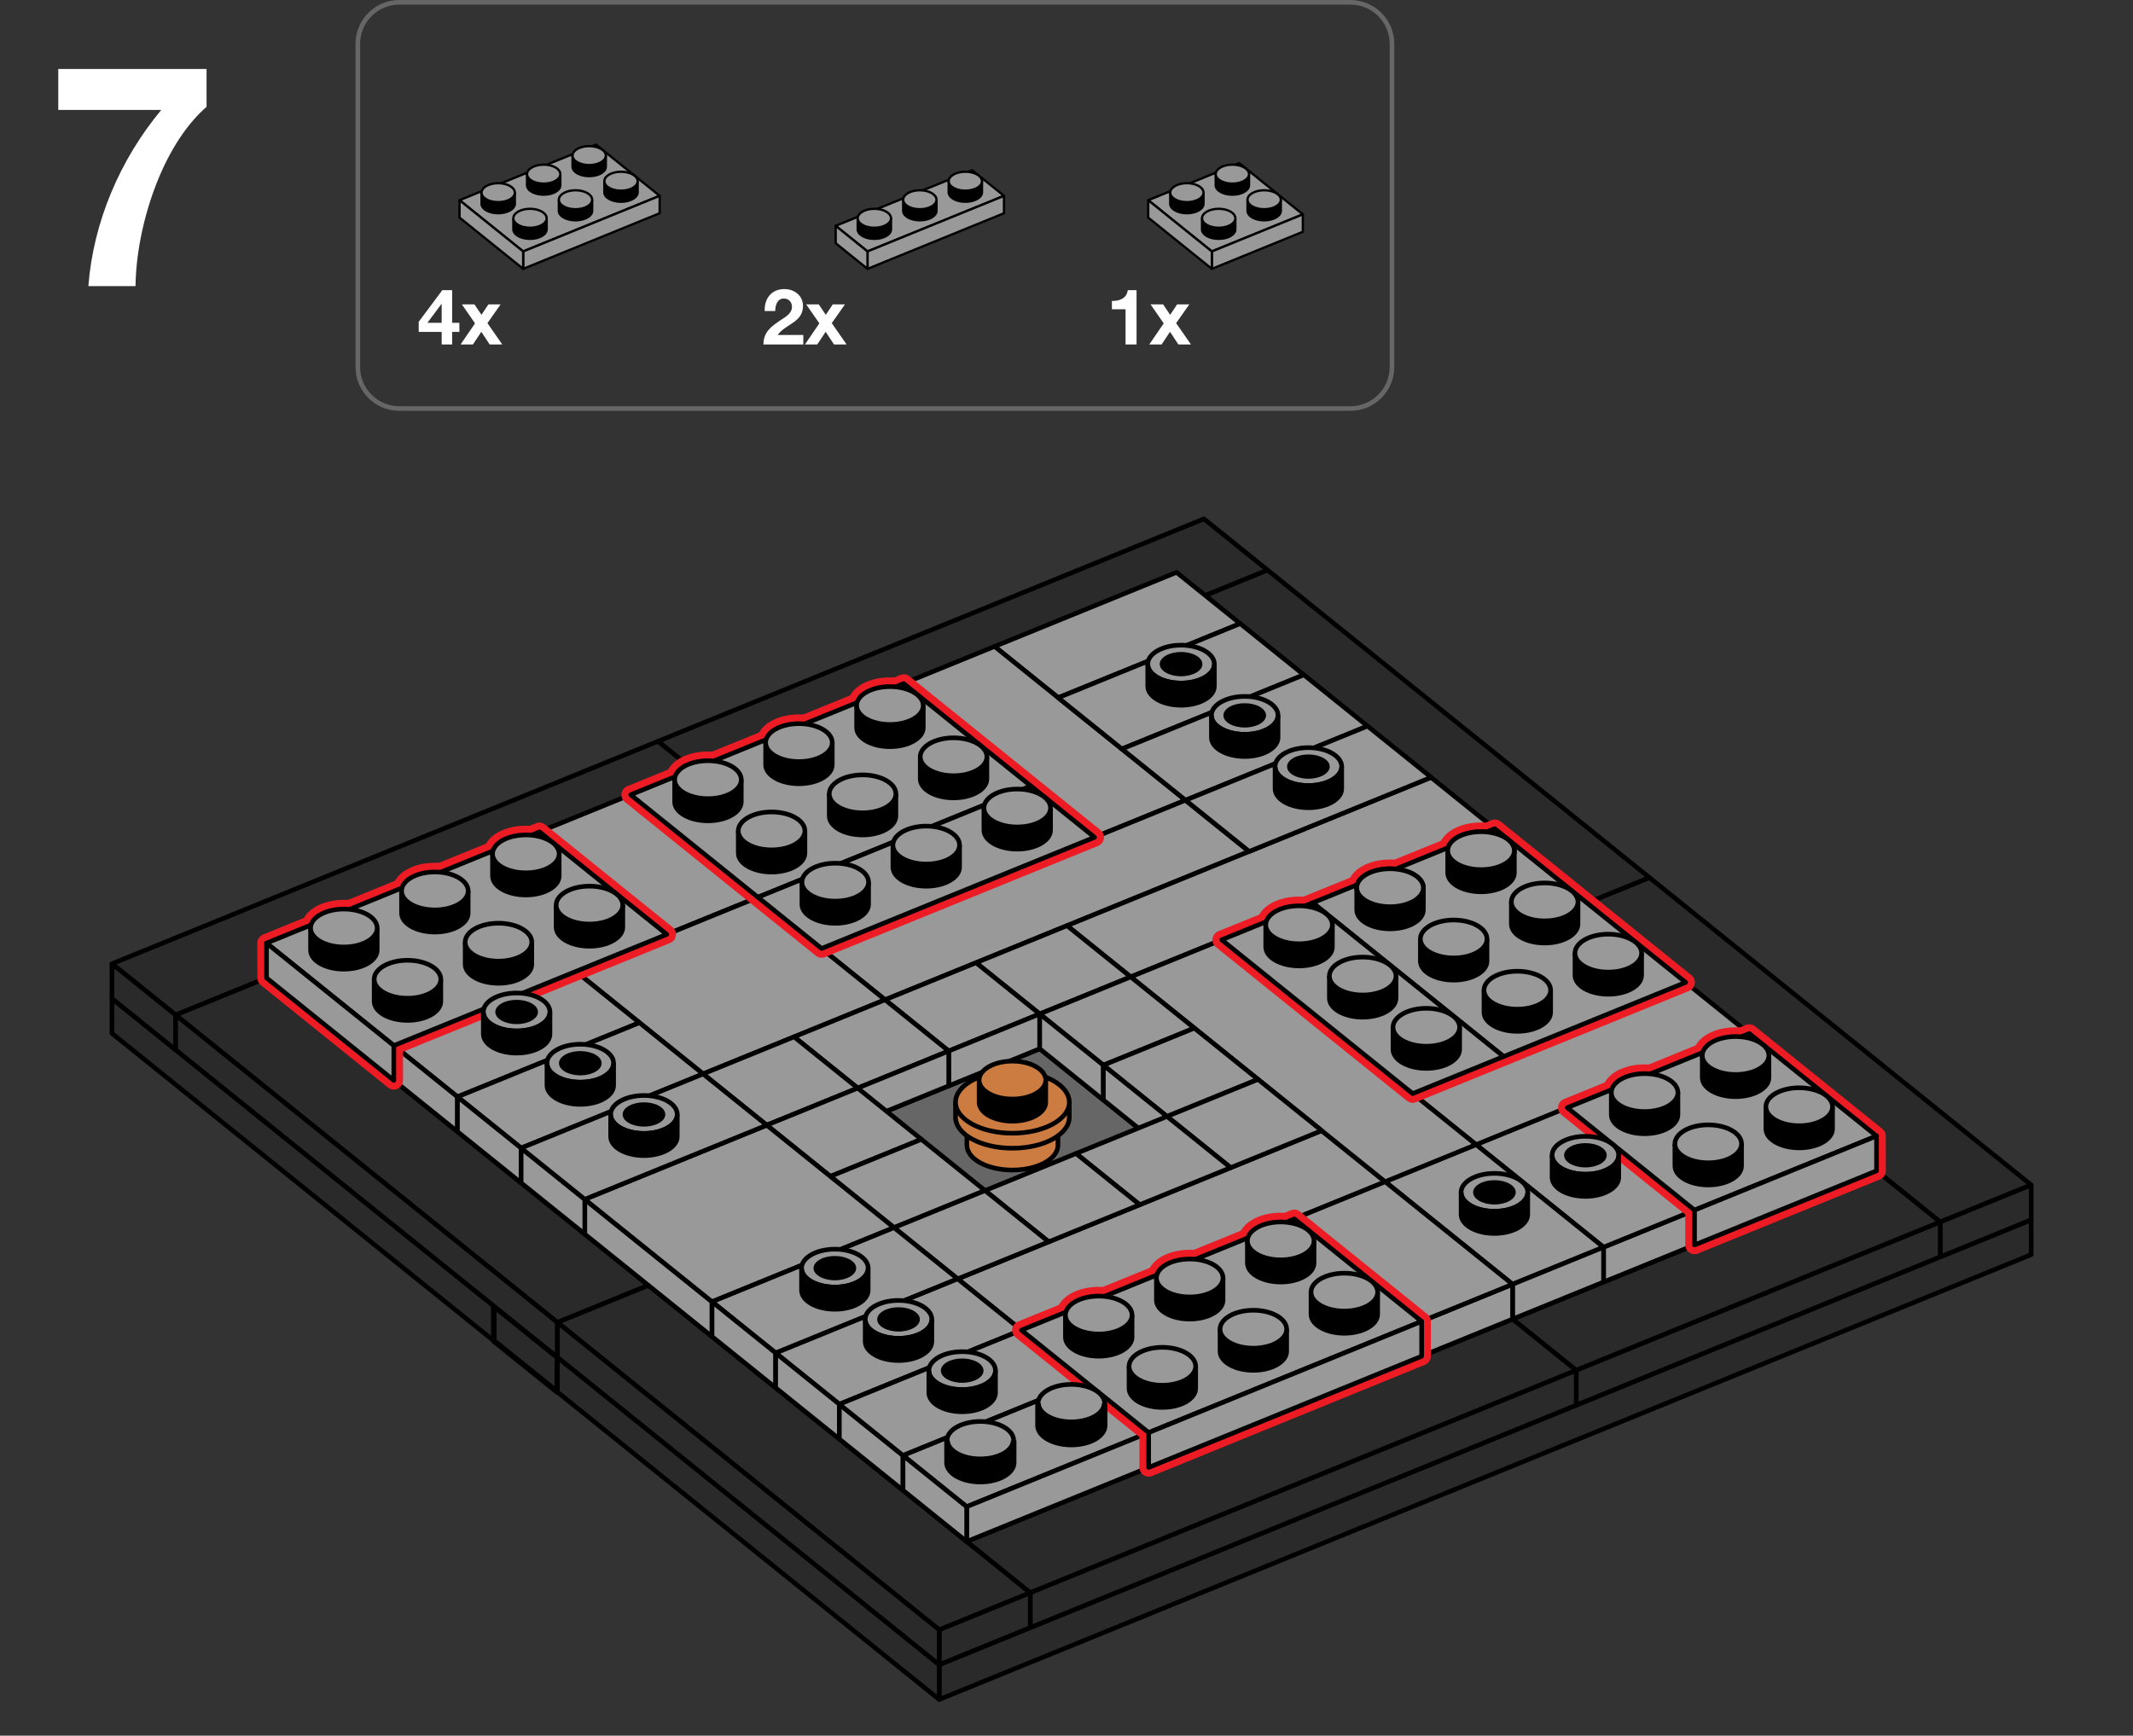 <?xml version="1.0" encoding="utf-8"?>
<!-- Generator: Adobe Illustrator 15.0.0, SVG Export Plug-In . SVG Version: 6.00 Build 0)  -->
<!DOCTYPE svg PUBLIC "-//W3C//DTD SVG 1.1//EN" "http://www.w3.org/Graphics/SVG/1.1/DTD/svg11.dtd">
<svg version="1.1" id="Layer_1" xmlns="http://www.w3.org/2000/svg" xmlns:xlink="http://www.w3.org/1999/xlink" x="0px" y="0px"
	 width="462px" height="376px" viewBox="0 0 462 376" enable-background="new 0 0 462 376" xml:space="preserve">
<rect x="0" y="0" width="462" height="376" fill="#333333" stroke="none"/>
<polygon fill="#999999" stroke="#000000" stroke-linejoin="round" stroke-miterlimit="10" points="300.053,256.016 221.215,288.141 
	207.431,277.039 286.264,244.914 "/>
<polygon fill="#2A2A2A" stroke="#000000" stroke-linejoin="round" stroke-miterlimit="10" points="203.432,368.162 439.943,271.793 
	439.943,264.248 203.432,360.619 "/>
<polygon fill="#2A2A2A" stroke="#000000" stroke-linejoin="round" stroke-miterlimit="10" points="439.949,256.699 420.238,264.729 
	337.542,198.129 357.253,190.1 "/>
<polygon fill="#2A2A2A" stroke="#000000" stroke-linejoin="round" stroke-miterlimit="10" points="420.232,272.279 439.943,264.248 
	439.943,256.705 420.232,264.734 "/>
<path fill="#666666" d="M292.5,0c5.247,0,9.5,4.253,9.5,9.5v70c0,5.246-4.253,9.5-9.5,9.5h-206c-5.246,0-9.5-4.254-9.5-9.5v-70
	C77,4.253,81.254,0,86.5,0H292.5z M78,79.5c0,4.694,3.806,8.5,8.5,8.5h206c4.693,0,8.5-3.806,8.5-8.5v-70c0-4.694-3.807-8.5-8.5-8.5
	h-206C81.806,1,78,4.806,78,9.5V79.5z"/>
<g>
	<path fill="#FFFFFF" d="M44.742,23.139C34.864,31.74,29.488,49.414,29.354,61.98H19.139c1.075-13.91,6.854-27.417,15.792-38.169
		h-22.31v-8.87h32.122L44.742,23.139L44.742,23.139z"/>
</g>
<g>
	<g>
		<polygon fill="#999999" stroke="#000000" stroke-width="0.5" stroke-linejoin="round" stroke-miterlimit="10" points="
			217.462,42.423 187.898,54.469 181.004,48.919 210.566,36.872 		"/>
		<polygon fill="#999999" stroke="#000000" stroke-width="0.5" stroke-linejoin="round" stroke-miterlimit="10" points="
			187.898,58.241 217.462,46.194 217.462,42.423 187.898,54.469 		"/>
		<polygon fill="#999999" stroke="#000000" stroke-width="0.5" stroke-linejoin="round" stroke-miterlimit="10" points="
			181.004,52.689 187.898,58.241 187.898,54.469 181.004,48.919 		"/>
	</g>
	<g>
		<path stroke="#000000" stroke-width="0.5" stroke-miterlimit="10" d="M185.772,49.686c0,1.135,1.615,2.055,3.607,2.055
			c1.992,0,3.608-0.92,3.608-2.055v-2.4c0,1.135-1.616,2.055-3.608,2.055c-1.992,0-3.607-0.92-3.607-2.055V49.686z"/>
		<path stroke="#000000" stroke-width="0.5" stroke-miterlimit="10" d="M195.626,45.67c0,1.134,1.616,2.054,3.608,2.054
			c1.992,0,3.607-0.92,3.607-2.054v-2.4c0,1.135-1.615,2.055-3.607,2.055c-1.992,0-3.608-0.92-3.608-2.055V45.67z"/>
		<path stroke="#000000" stroke-width="0.5" stroke-miterlimit="10" d="M205.48,41.653c0,1.135,1.615,2.055,3.607,2.055
			c1.993,0,3.608-0.92,3.608-2.055v-2.399c0,1.134-1.615,2.054-3.608,2.054c-1.992,0-3.607-0.92-3.607-2.054V41.653z"/>
	</g>
	<g>
		
			<ellipse fill="#999999" stroke="#000000" stroke-width="0.5" stroke-linejoin="round" stroke-miterlimit="10" cx="189.38" cy="47.285" rx="3.608" ry="2.055"/>
		
			<ellipse fill="#999999" stroke="#000000" stroke-width="0.5" stroke-linejoin="round" stroke-miterlimit="10" cx="199.234" cy="43.27" rx="3.608" ry="2.055"/>
		
			<ellipse fill="#999999" stroke="#000000" stroke-width="0.5" stroke-linejoin="round" stroke-miterlimit="10" cx="209.088" cy="39.254" rx="3.608" ry="2.054"/>
	</g>
</g>
<g>
	<g>
		<polygon fill="#999999" stroke="#000000" stroke-width="0.5" stroke-linejoin="round" stroke-miterlimit="10" points="
			142.879,42.425 113.316,54.47 99.533,43.37 129.096,31.325 		"/>
		<polygon fill="#999999" stroke="#000000" stroke-width="0.5" stroke-linejoin="round" stroke-miterlimit="10" points="
			113.316,58.241 142.879,46.196 142.879,42.425 113.316,54.47 		"/>
		<polygon fill="#999999" stroke="#000000" stroke-width="0.5" stroke-linejoin="round" stroke-miterlimit="10" points="
			99.533,47.14 113.316,58.241 113.316,54.47 99.533,43.37 		"/>
	</g>
	<g>
		<path stroke="#000000" stroke-width="0.5" stroke-miterlimit="10" d="M111.191,49.687c0,1.135,1.615,2.055,3.607,2.055
			c1.992,0,3.607-0.92,3.607-2.055v-2.4c0,1.135-1.615,2.055-3.607,2.055c-1.992,0-3.607-0.92-3.607-2.055V49.687z"/>
		<path stroke="#000000" stroke-width="0.5" stroke-miterlimit="10" d="M121.045,45.671c0,1.133,1.615,2.053,3.607,2.053
			c1.992,0,3.607-0.92,3.607-2.053v-2.4c0,1.135-1.615,2.055-3.607,2.055c-1.992,0-3.607-0.92-3.607-2.055V45.671z"/>
		<path stroke="#000000" stroke-width="0.5" stroke-miterlimit="10" d="M130.898,41.653c0,1.135,1.615,2.055,3.607,2.055
			c1.994,0,3.609-0.92,3.609-2.055v-2.398c0,1.133-1.615,2.053-3.609,2.053c-1.992,0-3.607-0.92-3.607-2.053V41.653z"/>
		<path stroke="#000000" stroke-width="0.5" stroke-miterlimit="10" d="M104.301,44.138c0,1.135,1.615,2.055,3.607,2.055
			c1.992,0,3.607-0.92,3.607-2.055v-2.4c0,1.135-1.615,2.055-3.607,2.055c-1.992,0-3.607-0.92-3.607-2.055V44.138z"/>
		<path stroke="#000000" stroke-width="0.5" stroke-miterlimit="10" d="M114.154,40.122c0,1.133,1.615,2.053,3.607,2.053
			c1.992,0,3.607-0.92,3.607-2.053v-2.4c0,1.135-1.615,2.055-3.607,2.055c-1.992,0-3.607-0.92-3.607-2.055V40.122z"/>
		<path stroke="#000000" stroke-width="0.5" stroke-miterlimit="10" d="M124.008,36.104c0,1.135,1.615,2.055,3.607,2.055
			c1.994,0,3.609-0.92,3.609-2.055v-2.398c0,1.133-1.615,2.053-3.609,2.053c-1.992,0-3.607-0.92-3.607-2.053V36.104z"/>
	</g>
	<g>
		
			<ellipse fill="#999999" stroke="#000000" stroke-width="0.5" stroke-linejoin="round" stroke-miterlimit="10" cx="114.799" cy="47.286" rx="3.607" ry="2.055"/>
		
			<ellipse fill="#999999" stroke="#000000" stroke-width="0.5" stroke-linejoin="round" stroke-miterlimit="10" cx="124.652" cy="43.271" rx="3.607" ry="2.055"/>
		
			<ellipse fill="#999999" stroke="#000000" stroke-width="0.5" stroke-linejoin="round" stroke-miterlimit="10" cx="134.507" cy="39.255" rx="3.608" ry="2.053"/>
		
			<ellipse fill="#999999" stroke="#000000" stroke-width="0.5" stroke-linejoin="round" stroke-miterlimit="10" cx="107.908" cy="41.737" rx="3.607" ry="2.055"/>
		
			<ellipse fill="#999999" stroke="#000000" stroke-width="0.5" stroke-linejoin="round" stroke-miterlimit="10" cx="117.762" cy="37.722" rx="3.607" ry="2.055"/>
		
			<ellipse fill="#999999" stroke="#000000" stroke-width="0.5" stroke-linejoin="round" stroke-miterlimit="10" cx="127.616" cy="33.706" rx="3.608" ry="2.053"/>
	</g>
</g>
<g>
	<g>
		<polygon fill="#999999" stroke="#000000" stroke-width="0.5" stroke-linejoin="round" stroke-miterlimit="10" points="
			282.191,46.439 262.482,54.469 248.699,43.369 268.408,35.339 		"/>
		<polygon fill="#999999" stroke="#000000" stroke-width="0.5" stroke-linejoin="round" stroke-miterlimit="10" points="
			262.482,58.241 282.191,50.211 282.191,46.439 262.482,54.469 		"/>
		<polygon fill="#999999" stroke="#000000" stroke-width="0.5" stroke-linejoin="round" stroke-miterlimit="10" points="
			248.699,47.14 262.482,58.241 262.482,54.469 248.699,43.369 		"/>
	</g>
	<g>
		<path stroke="#000000" stroke-width="0.5" stroke-miterlimit="10" d="M260.355,49.686c0,1.135,1.615,2.055,3.606,2.055
			c1.992,0,3.608-0.92,3.608-2.055v-2.4c0,1.135-1.616,2.055-3.608,2.055c-1.991,0-3.606-0.92-3.606-2.055V49.686z"/>
		<path stroke="#000000" stroke-width="0.5" stroke-miterlimit="10" d="M270.209,45.67c0,1.134,1.617,2.054,3.609,2.054
			s3.606-0.92,3.606-2.054v-2.4c0,1.135-1.614,2.055-3.606,2.055s-3.609-0.92-3.609-2.055V45.67z"/>
		<path stroke="#000000" stroke-width="0.5" stroke-miterlimit="10" d="M253.467,44.137c0,1.135,1.613,2.055,3.605,2.055
			s3.609-0.92,3.609-2.055v-2.4c0,1.135-1.617,2.055-3.609,2.055s-3.605-0.92-3.605-2.055V44.137z"/>
		<path stroke="#000000" stroke-width="0.5" stroke-miterlimit="10" d="M263.318,40.121c0,1.134,1.617,2.054,3.608,2.054
			c1.992,0,3.607-0.92,3.607-2.054v-2.4c0,1.135-1.615,2.055-3.607,2.055c-1.991,0-3.608-0.92-3.608-2.055V40.121z"/>
	</g>
	<g>
		
			<ellipse fill="#999999" stroke="#000000" stroke-width="0.5" stroke-linejoin="round" stroke-miterlimit="10" cx="263.964" cy="47.285" rx="3.608" ry="2.055"/>
		
			<ellipse fill="#999999" stroke="#000000" stroke-width="0.5" stroke-linejoin="round" stroke-miterlimit="10" cx="273.816" cy="43.27" rx="3.608" ry="2.055"/>
		
			<ellipse fill="#999999" stroke="#000000" stroke-width="0.5" stroke-linejoin="round" stroke-miterlimit="10" cx="257.074" cy="41.736" rx="3.607" ry="2.055"/>
		
			<ellipse fill="#999999" stroke="#000000" stroke-width="0.5" stroke-linejoin="round" stroke-miterlimit="10" cx="266.927" cy="37.721" rx="3.608" ry="2.055"/>
	</g>
</g>
<g>
	<path fill="#FFFFFF" d="M246.174,74.618h-2.386v-7.627h-2.957v-1.798c1.663,0.034,3.192-0.538,3.444-2.335h1.897L246.174,74.618
		L246.174,74.618z"/>
	<path fill="#FFFFFF" d="M252.055,70.049l-2.856-4.116h2.722l1.528,2.268l1.513-2.268h2.639l-2.855,4.065l3.208,4.62h-2.722
		l-1.814-2.738l-1.814,2.738h-2.67L252.055,70.049z"/>
</g>
<g>
	<path fill="#FFFFFF" d="M165.627,67.377c-0.084-2.688,1.445-4.754,4.267-4.754c2.15,0,4.032,1.377,4.032,3.679
		c0,1.764-0.941,2.738-2.1,3.562c-1.159,0.824-2.537,1.495-3.394,2.705h5.561v2.05h-8.635c0.017-2.722,1.68-3.881,3.712-5.258
		c1.042-0.706,2.453-1.428,2.47-2.873c0-1.108-0.739-1.814-1.764-1.814c-1.411,0-1.865,1.461-1.865,2.705h-2.284V67.377z"/>
	<path fill="#FFFFFF" d="M177.471,70.049l-2.856-4.116h2.721l1.529,2.268l1.512-2.268h2.638l-2.856,4.065l3.208,4.62h-2.722
		l-1.814-2.738l-1.814,2.738h-2.671L177.471,70.049z"/>
</g>
<g>
	<path fill="#FFFFFF" d="M95.664,71.896h-4.973v-2.184l5.107-6.854h2.134v7.073h1.562v1.965h-1.562v2.722h-2.268V71.896z
		 M95.664,65.849h-0.05l-3.041,4.083h3.091V65.849z"/>
	<path fill="#FFFFFF" d="M102.888,70.049l-2.856-4.116h2.721l1.529,2.268l1.512-2.268h2.638l-2.856,4.065l3.208,4.62h-2.722
		l-1.814-2.738l-1.814,2.738h-2.671L102.888,70.049z"/>
</g>
<g>
	<g>
		<polygon fill="#999999" stroke="#000000" stroke-linejoin="round" stroke-miterlimit="10" points="378.886,223.912 
			319.759,248.004 305.97,236.904 365.095,212.811 		"/>
	</g>
</g>
<g>
	<g>
		<polygon fill="#2A2A2A" stroke="#000000" stroke-linejoin="round" stroke-miterlimit="10" points="274.557,123.501 
			156.297,171.688 142.512,160.588 260.768,112.4 		"/>
	</g>
</g>
<g>
	<polygon fill="#2A2A2A" stroke="#000000" stroke-linejoin="round" stroke-miterlimit="10" points="357.254,190.102 
		337.541,198.129 254.846,131.531 274.557,123.501 	"/>
</g>
<polygon fill="#666666" stroke="#000000" stroke-linejoin="round" stroke-miterlimit="10" points="252.779,249.391 213.358,265.451 
	185.79,243.252 225.209,227.189 "/>
<polygon fill="#2A2A2A" stroke="#000000" stroke-linejoin="round" stroke-miterlimit="10" points="24.253,223.859 106.949,290.461 
	106.949,282.918 24.253,216.318 "/>
<polygon fill="#2A2A2A" stroke="#000000" stroke-width="1.2" stroke-linejoin="round" stroke-miterlimit="10" points="
	106.949,290.461 120.736,301.562 120.736,294.018 106.949,282.918 "/>
<polygon fill="#2A2A2A" stroke="#000000" stroke-linejoin="round" stroke-miterlimit="10" points="120.736,301.561 203.432,368.162 
	203.432,360.619 120.736,294.018 "/>
<polygon fill="#2A2A2A" stroke="#000000" stroke-linejoin="round" stroke-miterlimit="10" points="156.301,171.689 38.041,219.877 
	24.256,208.775 142.512,160.588 "/>
<polygon fill="#2A2A2A" stroke="#000000" stroke-linejoin="round" stroke-miterlimit="10" points="24.256,216.318 38.041,227.42 
	38.041,219.877 24.256,208.775 "/>
<polygon fill="#2A2A2A" stroke="#000000" stroke-linejoin="round" stroke-miterlimit="10" points="420.238,264.729 341.398,296.854 
	327.613,285.752 406.449,253.627 "/>
<polygon fill="#2A2A2A" stroke="#000000" stroke-linejoin="round" stroke-miterlimit="10" points="341.398,304.396 420.238,272.271 
	420.238,264.729 341.398,296.854 "/>
<polygon fill="#2A2A2A" stroke="#000000" stroke-linejoin="round" stroke-miterlimit="10" points="140.447,278.445 120.736,286.475 
	38.041,219.877 57.752,211.848 "/>
<polygon fill="#2A2A2A" stroke="#000000" stroke-linejoin="round" stroke-miterlimit="10" points="38.041,219.877 38.041,227.418 
	120.736,294.021 120.736,286.475 "/>
<polygon fill="#2A2A2A" stroke="#000000" stroke-linejoin="round" stroke-miterlimit="10" points="341.403,296.857 223.144,345.045 
	209.358,333.943 327.614,285.756 "/>
<polygon fill="#2A2A2A" stroke="#000000" stroke-linejoin="round" stroke-miterlimit="10" points="223.144,352.588 341.403,304.4 
	341.403,296.857 223.144,345.045 "/>
<g>
	<polygon fill="#2A2A2A" stroke="#000000" stroke-linejoin="round" stroke-miterlimit="10" points="223.144,345.045 
		203.432,353.074 120.736,286.475 140.447,278.445 	"/>
	<polygon fill="#2A2A2A" stroke="#000000" stroke-linejoin="round" stroke-miterlimit="10" points="203.432,360.619 
		223.144,352.588 223.144,345.045 203.432,353.074 	"/>
	<polygon fill="#2A2A2A" stroke="#000000" stroke-linejoin="round" stroke-miterlimit="10" points="120.736,286.475 
		120.736,294.018 203.432,360.619 203.432,353.074 	"/>
</g>
<polygon fill="#999999" stroke="#000000" stroke-linejoin="round" stroke-miterlimit="10" points="268.624,135.09 229.206,151.148 
	215.417,140.049 254.835,123.988 "/>
<polygon fill="#999999" stroke="#000000" stroke-linejoin="round" stroke-miterlimit="10" points="256.784,173.35 237.075,181.379 
	195.71,148.068 215.417,140.039 "/>
<polygon fill="#999999" stroke="#000000" stroke-linejoin="round" stroke-miterlimit="10" points="164.13,194.383 144.421,202.412 
	116.837,180.199 136.544,172.17 "/>
<polygon fill="#999999" stroke="#000000" stroke-linejoin="round" stroke-miterlimit="10" points="270.538,184.457 191.7,216.582 
	177.915,205.48 256.749,173.355 "/>
<polygon fill="#999999" stroke="#000000" stroke-linejoin="round" stroke-miterlimit="10" points="191.704,216.582 152.282,232.641 
	124.71,210.441 164.13,194.383 "/>
<polygon fill="#999999" stroke="#000000" stroke-linejoin="round" stroke-miterlimit="10" points="323.741,179.5 244.902,211.625 
	231.118,200.523 309.952,168.398 "/>
<polygon fill="#999999" stroke="#000000" stroke-linejoin="round" stroke-miterlimit="10" points="319.759,248.004 300.05,256.033 
	244.902,211.625 264.609,203.596 "/>
<polygon fill="#999999" stroke="#000000" stroke-linejoin="round" stroke-miterlimit="10" points="244.907,211.623 225.196,219.652 
	211.409,208.553 231.118,200.523 "/>
<polygon fill="#999999" stroke="#000000" stroke-linejoin="round" stroke-miterlimit="10" points="225.198,219.652 205.487,227.682 
	191.7,216.582 211.409,208.553 "/>
<polygon fill="#999999" stroke="#000000" stroke-linejoin="round" stroke-miterlimit="10" points="205.487,235.227 225.198,227.197 
	225.198,219.652 205.487,227.682 "/>
<polygon fill="#999999" stroke="#000000" stroke-linejoin="round" stroke-miterlimit="10" points="205.489,227.682 185.778,235.711 
	171.991,224.611 191.7,216.582 "/>
<polygon fill="#999999" stroke="#000000" stroke-linejoin="round" stroke-miterlimit="10" points="185.778,243.256 205.489,235.227 
	205.489,227.682 185.778,235.711 "/>
<polygon fill="#999999" stroke="#000000" stroke-linejoin="round" stroke-miterlimit="10" points="185.78,235.711 166.069,243.74 
	152.282,232.641 171.991,224.611 "/>
<polygon fill="#999999" stroke="#000000" stroke-linejoin="round" stroke-miterlimit="10" points="199.567,246.811 179.856,254.84 
	166.069,243.74 185.778,235.711 "/>
<polygon fill="#999999" stroke="#000000" stroke-linejoin="round" stroke-miterlimit="10" points="347.322,277.725 367.031,269.697 
	367.031,262.152 347.322,270.182 "/>
<polygon fill="#999999" stroke="#000000" stroke-linejoin="round" stroke-miterlimit="10" points="367.031,262.152 347.322,270.182 
	319.738,247.971 339.445,239.941 "/>
<polygon fill="#999999" stroke="#000000" stroke-linejoin="round" stroke-miterlimit="10" points="347.322,270.182 327.613,278.211 
	300.029,256 319.736,247.971 "/>
<polygon fill="#999999" stroke="#000000" stroke-linejoin="round" stroke-miterlimit="10" points="327.613,285.754 347.322,277.729 
	347.322,270.182 327.613,278.211 "/>
<polygon fill="#999999" stroke="#000000" stroke-linejoin="round" stroke-miterlimit="10" points="213.354,257.91 193.644,265.939 
	179.856,254.84 199.565,246.811 "/>
<polygon fill="#999999" stroke="#000000" stroke-linejoin="round" stroke-miterlimit="10" points="126.649,259.799 126.649,267.34 
	154.222,289.543 154.222,281.998 "/>
<polygon fill="#999999" stroke="#000000" stroke-linejoin="round" stroke-miterlimit="10" points="193.644,265.939 154.222,281.998 
	126.649,259.799 166.069,243.74 "/>
<polygon fill="#999999" stroke="#000000" stroke-linejoin="round" stroke-miterlimit="10" points="258.695,222.723 238.984,230.752 
	225.198,219.652 244.907,211.623 "/>
<polygon fill="#999999" stroke="#000000" stroke-linejoin="round" stroke-miterlimit="10" points="225.198,227.193 238.984,238.297 
	238.984,230.752 225.198,219.652 "/>
<polygon fill="#999999" stroke="#000000" stroke-linejoin="round" stroke-miterlimit="10" points="272.484,233.822 252.773,241.852 
	238.986,230.752 258.695,222.723 "/>
<polygon fill="#999999" stroke="#000000" stroke-linejoin="round" stroke-miterlimit="10" points="238.986,238.293 252.773,249.396 
	252.773,241.852 238.986,230.752 "/>
<polygon fill="#999999" stroke="#000000" stroke-linejoin="round" stroke-miterlimit="10" points="286.273,244.922 266.562,252.951 
	252.775,241.852 272.484,233.822 "/>
<polygon fill="#999999" stroke="#000000" stroke-linejoin="round" stroke-miterlimit="10" points="266.564,252.951 246.854,260.98 
	233.066,249.881 252.775,241.852 "/>
<polygon fill="#999999" stroke="#000000" stroke-linejoin="round" stroke-miterlimit="10" points="246.855,260.98 227.146,269.01 
	213.358,257.91 233.066,249.881 "/>
<polygon fill="#999999" stroke="#000000" stroke-linejoin="round" stroke-miterlimit="10" points="227.142,269.01 207.431,277.039 
	193.644,265.939 213.353,257.91 "/>
<polygon fill="#999999" stroke="#000000" stroke-linejoin="round" stroke-miterlimit="10" points="307.904,293.783 327.613,285.756 
	327.613,278.211 307.904,286.24 "/>
<polygon fill="#999999" stroke="#000000" stroke-linejoin="round" stroke-miterlimit="10" points="327.613,278.211 307.904,286.24 
	280.318,264.029 300.027,256 "/>
<g>
	<g>
		<path fill="#CC7C41" stroke="#000000" stroke-miterlimit="10" d="M209.43,241.043v7.057c0,2.965,4.411,5.367,9.855,5.367
			c5.447,0,9.859-2.402,9.859-5.367v-7.057H209.43z"/>
	</g>
	<g>
		<path fill="#CC7C41" stroke="#000000" stroke-miterlimit="10" d="M206.965,238.777v3.25c0,3.705,5.515,6.711,12.319,6.711
			c6.81,0,12.323-3.006,12.323-6.711v-3.25"/>
	</g>
	<g>
		<path fill="#CC7C41" stroke="#000000" stroke-miterlimit="10" d="M231.607,238.777c0,3.705-5.516,6.711-12.323,6.711
			c-6.805,0-12.319-3.006-12.319-6.711s5.515-6.709,12.319-6.709C226.094,232.068,231.607,235.072,231.607,238.777z"/>
	</g>
	<g>
		<path stroke="#000000" stroke-miterlimit="10" d="M212.072,238.777c0,2.27,3.23,4.107,7.217,4.107c3.984,0,7.215-1.84,7.215-4.107
			v-4.799c0,2.268-3.23,4.105-7.215,4.105c-3.986,0-7.217-1.84-7.217-4.105V238.777z"/>
	</g>
	<g>
		<ellipse fill="#CC7C41" stroke="#000000" stroke-miterlimit="10" cx="219.288" cy="233.979" rx="7.216" ry="4.107"/>
	</g>
</g>
<g>
	<g>
		<g>
			<g>
				<polygon fill="#999999" stroke="#000000" stroke-linejoin="round" stroke-miterlimit="10" points="282.413,146.189 
					242.995,162.248 229.206,151.148 268.624,135.088 				"/>
			</g>
			<g>
				<path fill="#999999" stroke="#000000" stroke-miterlimit="10" d="M263.026,143.867c0,2.271-3.227,4.109-7.215,4.109
					c-3.984,0-7.215-1.84-7.215-4.109c0-2.269,3.23-4.109,7.215-4.109C259.8,139.758,263.026,141.599,263.026,143.867z"/>
			</g>
		</g>
		<g>
			<path stroke="#000000" stroke-miterlimit="10" d="M248.599,148.668c0,2.269,3.229,4.107,7.215,4.107s7.215-1.84,7.215-4.107
				v-4.801c0,2.271-3.229,4.109-7.215,4.109c-3.984,0-7.215-1.84-7.215-4.109V148.668L248.599,148.668z"/>
			<path d="M260.435,143.867c0,1.451-2.066,2.629-4.621,2.629c-2.551,0-4.617-1.178-4.617-2.629s2.066-2.629,4.617-2.629
				C258.366,141.238,260.435,142.416,260.435,143.867z"/>
		</g>
	</g>
	<g>
		<g>
			<g>
				<polygon fill="#999999" stroke="#000000" stroke-linejoin="round" stroke-miterlimit="10" points="296.202,157.291 
					256.784,173.351 242.995,162.25 282.413,146.189 				"/>
			</g>
			<g>
				<path fill="#999999" stroke="#000000" stroke-miterlimit="10" d="M276.815,154.969c0,2.271-3.227,4.109-7.215,4.109
					c-3.984,0-7.215-1.84-7.215-4.109c0-2.268,3.23-4.108,7.215-4.108C273.589,150.859,276.815,152.699,276.815,154.969z"/>
			</g>
		</g>
		<g>
			<path stroke="#000000" stroke-miterlimit="10" d="M262.386,159.771c0,2.269,3.23,4.106,7.217,4.106s7.215-1.84,7.215-4.106
				v-4.802c0,2.271-3.229,4.109-7.215,4.109c-3.984,0-7.217-1.84-7.217-4.109V159.771z"/>
			<path d="M274.224,154.969c0,1.451-2.066,2.63-4.621,2.63c-2.553,0-4.617-1.179-4.617-2.63c0-1.45,2.064-2.629,4.617-2.629
				S274.224,153.519,274.224,154.969z"/>
		</g>
	</g>
	<g>
		<g>
			<g>
				<polygon fill="#999999" stroke="#000000" stroke-linejoin="round" stroke-miterlimit="10" points="309.991,168.392 
					270.573,184.449 256.784,173.351 296.202,157.289 				"/>
			</g>
			<g>
				<path fill="#999999" stroke="#000000" stroke-miterlimit="10" d="M290.604,166.068c0,2.27-3.227,4.109-7.215,4.109
					c-3.984,0-7.215-1.84-7.215-4.109s3.23-4.109,7.215-4.109C287.378,161.959,290.604,163.799,290.604,166.068z"/>
			</g>
		</g>
		<g>
			<path stroke="#000000" stroke-miterlimit="10" d="M276.175,170.869c0,2.269,3.23,4.107,7.217,4.107s7.215-1.84,7.215-4.107
				v-4.801c0,2.27-3.229,4.109-7.215,4.109c-3.984,0-7.217-1.84-7.217-4.109V170.869z"/>
			<path d="M288.011,166.068c0,1.451-2.064,2.629-4.619,2.629c-2.553,0-4.617-1.178-4.617-2.629s2.064-2.629,4.617-2.629
				S288.011,164.617,288.011,166.068z"/>
		</g>
	</g>
</g>
<g>
	<g>
		<g>
			<polygon fill="#999999" stroke="#000000" stroke-linejoin="round" stroke-miterlimit="10" points="207.43,277.039 
				168.011,293.098 154.223,281.998 193.641,265.938 			"/>
			<polygon fill="#999999" stroke="#000000" stroke-linejoin="round" stroke-miterlimit="10" points="154.223,289.539 
				168.011,300.643 168.011,293.098 154.223,281.998 			"/>
		</g>
		<g>
			<path fill="#999999" stroke="#000000" stroke-miterlimit="10" d="M188.042,274.717c0,2.27-3.228,4.109-7.215,4.109
				c-3.984,0-7.216-1.84-7.216-4.109c0-2.269,3.23-4.109,7.216-4.109C184.814,270.607,188.042,272.447,188.042,274.717z"/>
		</g>
	</g>
	<g>
		<path stroke="#000000" stroke-miterlimit="10" d="M173.611,279.518c0,2.269,3.23,4.107,7.216,4.107
			c3.987,0,7.215-1.84,7.215-4.107v-4.801c0,2.27-3.228,4.109-7.215,4.109c-3.984,0-7.216-1.84-7.216-4.109V279.518z"/>
		<path d="M185.447,274.717c0,1.451-2.065,2.629-4.62,2.629c-2.552,0-4.617-1.178-4.617-2.629s2.065-2.629,4.617-2.629
			C183.382,272.088,185.447,273.266,185.447,274.717z"/>
	</g>
</g>
<g>
	<g>
		<g>
			<polygon fill="#999999" stroke="#000000" stroke-linejoin="round" stroke-miterlimit="10" points="221.218,288.141 
				181.8,304.199 168.011,293.1 207.43,277.039 			"/>
			<polygon fill="#999999" stroke="#000000" stroke-linejoin="round" stroke-miterlimit="10" points="168.011,300.641 
				181.8,311.744 181.8,304.199 168.011,293.1 			"/>
		</g>
		<g>
			<path fill="#999999" stroke="#000000" stroke-miterlimit="10" d="M201.831,285.818c0,2.27-3.228,4.108-7.215,4.108
				c-3.984,0-7.216-1.84-7.216-4.108c0-2.27,3.23-4.109,7.216-4.109C198.605,281.709,201.831,283.549,201.831,285.818z"/>
		</g>
	</g>
	<g>
		<path stroke="#000000" stroke-miterlimit="10" d="M187.4,290.619c0,2.268,3.23,4.107,7.216,4.107c3.987,0,7.215-1.841,7.215-4.107
			v-4.801c0,2.27-3.228,4.108-7.215,4.108c-3.984,0-7.216-1.84-7.216-4.108V290.619z"/>
		<path d="M199.236,285.818c0,1.451-2.065,2.629-4.62,2.629c-2.552,0-4.617-1.178-4.617-2.629s2.065-2.629,4.617-2.629
			C197.171,283.189,199.236,284.367,199.236,285.818z"/>
	</g>
</g>
<g>
	<g>
		<g>
			<polygon fill="#999999" stroke="#000000" stroke-linejoin="round" stroke-miterlimit="10" points="181.8,311.74 195.589,322.844 
				195.589,315.299 181.8,304.199 			"/>
			<polygon fill="#999999" stroke="#000000" stroke-linejoin="round" stroke-miterlimit="10" points="235.007,299.24 
				195.589,315.299 181.8,304.199 221.218,288.139 			"/>
		</g>
		<g>
			<path fill="#999999" stroke="#000000" stroke-miterlimit="10" d="M215.62,296.918c0,2.27-3.228,4.109-7.216,4.109
				c-3.983,0-7.215-1.84-7.215-4.109s3.23-4.109,7.215-4.109C212.395,292.809,215.62,294.648,215.62,296.918z"/>
		</g>
	</g>
	<g>
		<path stroke="#000000" stroke-miterlimit="10" d="M201.189,301.719c0,2.268,3.23,4.107,7.215,4.107
			c3.988,0,7.216-1.84,7.216-4.107v-4.801c0,2.27-3.228,4.109-7.216,4.109c-3.983,0-7.215-1.84-7.215-4.109V301.719z"/>
		<path d="M213.025,296.918c0,1.451-2.065,2.629-4.621,2.629c-2.551,0-4.616-1.178-4.616-2.629s2.065-2.629,4.616-2.629
			C210.96,294.289,213.025,295.467,213.025,296.918z"/>
	</g>
</g>
<g>
	<g>
		<ellipse fill="#999999" stroke="#000000" stroke-miterlimit="10" cx="323.686" cy="258.293" rx="7.216" ry="4.108"/>
	</g>
	<g>
		<path stroke="#000000" stroke-miterlimit="10" d="M316.471,263.093c0,2.27,3.229,4.108,7.215,4.108
			c3.986,0,7.216-1.84,7.216-4.108v-4.8c0,2.269-3.229,4.108-7.216,4.108c-3.985,0-7.215-1.84-7.215-4.108V263.093z"/>
		<ellipse cx="323.688" cy="258.293" rx="4.617" ry="2.63"/>
	</g>
</g>
<g>
	<polygon fill="none" stroke="#ED1C24" stroke-width="4" stroke-linejoin="round" stroke-miterlimit="10" points="339.465,239.953 
		367.031,262.152 367.031,269.697 406.467,253.642 406.451,246.094 378.883,223.893 	"/>
	
		<ellipse fill="none" stroke="#ED1C24" stroke-width="4" stroke-linejoin="round" stroke-miterlimit="10" cx="356.215" cy="236.688" rx="7.215" ry="4.109"/>
	
		<ellipse fill="none" stroke="#ED1C24" stroke-width="4" stroke-linejoin="round" stroke-miterlimit="10" cx="375.921" cy="228.657" rx="7.216" ry="4.109"/>
</g>
<g>
	<g>
		<polygon fill="#999999" stroke="#000000" stroke-linejoin="round" stroke-miterlimit="10" points="406.451,246.094 
			367.031,262.152 339.465,239.953 378.883,223.893 		"/>
		<polygon fill="#999999" stroke="#000000" stroke-linejoin="round" stroke-miterlimit="10" points="367.031,269.697 
			406.451,253.637 406.451,246.094 367.031,262.152 		"/>
	</g>
	<g>
		<path stroke="#000000" stroke-miterlimit="10" d="M362.779,252.586c0,2.27,3.23,4.109,7.215,4.109
			c3.985,0,7.218-1.841,7.218-4.109v-4.801c0,2.27-3.232,4.108-7.218,4.108c-3.984,0-7.215-1.84-7.215-4.108V252.586z"/>
		<path stroke="#000000" stroke-miterlimit="10" d="M382.486,244.555c0,2.268,3.232,4.107,7.217,4.107
			c3.985,0,7.216-1.84,7.216-4.107v-4.801c0,2.27-3.23,4.109-7.216,4.109c-3.984,0-7.217-1.841-7.217-4.109V244.555z"/>
		<path stroke="#000000" stroke-miterlimit="10" d="M349,241.488c0,2.271,3.229,4.109,7.213,4.109c3.983,0,7.217-1.84,7.217-4.109
			v-4.801c0,2.27-3.232,4.109-7.217,4.109c-3.985,0-7.213-1.84-7.213-4.109V241.488z"/>
		<path stroke="#000000" stroke-miterlimit="10" d="M368.705,233.457c0,2.268,3.232,4.106,7.218,4.106
			c3.984,0,7.215-1.84,7.215-4.106v-4.801c0,2.27-3.23,4.108-7.215,4.108c-3.985,0-7.218-1.84-7.218-4.108V233.457z"/>
	</g>
	<g>
		
			<ellipse fill="#999999" stroke="#000000" stroke-linejoin="round" stroke-miterlimit="10" cx="369.995" cy="247.785" rx="7.217" ry="4.109"/>
		
			<ellipse fill="#999999" stroke="#000000" stroke-linejoin="round" stroke-miterlimit="10" cx="389.702" cy="239.754" rx="7.217" ry="4.109"/>
		
			<ellipse fill="#999999" stroke="#000000" stroke-linejoin="round" stroke-miterlimit="10" cx="356.215" cy="236.688" rx="7.215" ry="4.109"/>
		
			<ellipse fill="#999999" stroke="#000000" stroke-linejoin="round" stroke-miterlimit="10" cx="375.921" cy="228.657" rx="7.216" ry="4.109"/>
	</g>
</g>
<g>
	<ellipse fill="#999999" stroke="#000000" stroke-miterlimit="10" cx="343.395" cy="250.264" rx="7.216" ry="4.108"/>
	<g>
		<path stroke="#000000" stroke-miterlimit="10" d="M336.18,255.063c0,2.269,3.229,4.107,7.215,4.107
			c3.986,0,7.216-1.84,7.216-4.107v-4.801c0,2.27-3.229,4.108-7.216,4.108c-3.985,0-7.215-1.84-7.215-4.108V255.063z"/>
		<ellipse cx="343.396" cy="250.264" rx="4.617" ry="2.63"/>
	</g>
</g>
<g>
	<polygon fill="none" stroke="#ED1C24" stroke-width="4" stroke-linejoin="round" stroke-miterlimit="10" points="264.604,203.594 
		305.97,236.904 365.099,212.814 323.804,179.53 	"/>
	
		<ellipse fill="none" stroke="#ED1C24" stroke-width="4" stroke-linejoin="round" stroke-miterlimit="10" cx="281.372" cy="200.339" rx="7.215" ry="4.109"/>
	
		<ellipse fill="none" stroke="#ED1C24" stroke-width="4" stroke-linejoin="round" stroke-miterlimit="10" cx="301.081" cy="192.31" rx="7.216" ry="4.109"/>
	
		<ellipse fill="none" stroke="#ED1C24" stroke-width="4" stroke-linejoin="round" stroke-miterlimit="10" cx="320.787" cy="184.279" rx="7.216" ry="4.107"/>
</g>
<g>
	<g>
		<polygon fill="#999999" stroke="#000000" stroke-linejoin="round" stroke-miterlimit="10" points="365.099,212.814 
			325.679,228.875 284.329,195.576 323.747,179.514 		"/>
	</g>
	<g>
		<path stroke="#000000" stroke-miterlimit="10" d="M321.427,219.309c0,2.27,3.229,4.108,7.215,4.108
			c3.984,0,7.217-1.84,7.217-4.108v-4.802c0,2.271-3.232,4.109-7.217,4.109c-3.985,0-7.215-1.84-7.215-4.109V219.309z"/>
		<path stroke="#000000" stroke-miterlimit="10" d="M341.134,211.277c0,2.268,3.231,4.107,7.217,4.107
			c3.984,0,7.215-1.841,7.215-4.107v-4.801c0,2.27-3.23,4.108-7.215,4.108c-3.985,0-7.217-1.84-7.217-4.108V211.277z"/>
		<path stroke="#000000" stroke-miterlimit="10" d="M307.646,208.211c0,2.27,3.229,4.109,7.215,4.109s7.217-1.84,7.217-4.109v-4.801
			c0,2.27-3.231,4.109-7.217,4.109s-7.215-1.84-7.215-4.109V208.211z"/>
		<path stroke="#000000" stroke-miterlimit="10" d="M327.353,200.18c0,2.269,3.231,4.107,7.217,4.107s7.215-1.84,7.215-4.107v-4.801
			c0,2.27-3.229,4.109-7.215,4.109s-7.217-1.84-7.217-4.109V200.18z"/>
		<path stroke="#000000" stroke-miterlimit="10" d="M293.864,197.111c0,2.268,3.23,4.107,7.215,4.107
			c3.985,0,7.218-1.841,7.218-4.107v-4.801c0,2.27-3.232,4.108-7.218,4.108c-3.984,0-7.215-1.84-7.215-4.108V197.111z"/>
		<path stroke="#000000" stroke-miterlimit="10" d="M313.571,189.078c0,2.27,3.232,4.109,7.217,4.109
			c3.985,0,7.215-1.84,7.215-4.109v-4.799c0,2.268-3.229,4.107-7.215,4.107c-3.984,0-7.217-1.84-7.217-4.107V189.078z"/>
	</g>
	<g>
		
			<ellipse fill="#999999" stroke="#000000" stroke-linejoin="round" stroke-miterlimit="10" cx="328.643" cy="214.508" rx="7.216" ry="4.109"/>
		
			<ellipse fill="#999999" stroke="#000000" stroke-linejoin="round" stroke-miterlimit="10" cx="348.35" cy="206.476" rx="7.216" ry="4.109"/>
		
			<ellipse fill="#999999" stroke="#000000" stroke-linejoin="round" stroke-miterlimit="10" cx="314.861" cy="203.41" rx="7.216" ry="4.109"/>
		
			<ellipse fill="#999999" stroke="#000000" stroke-linejoin="round" stroke-miterlimit="10" cx="334.568" cy="195.379" rx="7.216" ry="4.109"/>
		
			<ellipse fill="#999999" stroke="#000000" stroke-linejoin="round" stroke-miterlimit="10" cx="301.081" cy="192.31" rx="7.216" ry="4.109"/>
		
			<ellipse fill="#999999" stroke="#000000" stroke-linejoin="round" stroke-miterlimit="10" cx="320.787" cy="184.279" rx="7.216" ry="4.107"/>
	</g>
</g>
<g>
	<polygon fill="#999999" stroke="#000000" stroke-linejoin="round" stroke-miterlimit="10" points="325.679,228.875 305.97,236.904 
		264.604,203.594 284.312,195.562 	"/>
	<path stroke="#000000" stroke-miterlimit="10" d="M301.72,227.337c0,2.269,3.229,4.108,7.215,4.108c3.983,0,7.215-1.84,7.215-4.108
		v-4.8c0,2.27-3.23,4.107-7.215,4.107c-3.986,0-7.215-1.84-7.215-4.107V227.337z"/>
	<path stroke="#000000" stroke-miterlimit="10" d="M287.937,216.239c0,2.269,3.23,4.108,7.217,4.108
		c3.987,0,7.215-1.841,7.215-4.108v-4.8c0,2.269-3.229,4.107-7.215,4.107s-7.217-1.84-7.217-4.107V216.239z"/>
	<path stroke="#000000" stroke-miterlimit="10" d="M274.155,205.141c0,2.269,3.229,4.107,7.215,4.107s7.217-1.84,7.217-4.107v-4.802
		c0,2.271-3.229,4.109-7.217,4.109c-3.986,0-7.215-1.841-7.215-4.109V205.141z"/>
	
		<ellipse fill="#999999" stroke="#000000" stroke-linejoin="round" stroke-miterlimit="10" cx="308.935" cy="222.537" rx="7.215" ry="4.107"/>
	
		<ellipse fill="#999999" stroke="#000000" stroke-linejoin="round" stroke-miterlimit="10" cx="295.152" cy="211.439" rx="7.216" ry="4.108"/>
	
		<ellipse fill="#999999" stroke="#000000" stroke-linejoin="round" stroke-miterlimit="10" cx="281.372" cy="200.339" rx="7.215" ry="4.109"/>
	
		<ellipse fill="#999999" stroke="#000000" stroke-linejoin="round" stroke-miterlimit="10" cx="301.081" cy="192.31" rx="7.216" ry="4.109"/>
	
		<ellipse fill="#999999" stroke="#000000" stroke-linejoin="round" stroke-miterlimit="10" cx="320.787" cy="184.279" rx="7.216" ry="4.107"/>
</g>
<g>
	
		<ellipse fill="none" stroke="#ED1C24" stroke-width="4" stroke-linejoin="round" stroke-miterlimit="10" cx="153.343" cy="168.904" rx="7.215" ry="4.109"/>
	
		<ellipse fill="none" stroke="#ED1C24" stroke-width="4" stroke-linejoin="round" stroke-miterlimit="10" cx="173.05" cy="160.873" rx="7.215" ry="4.109"/>
	
		<ellipse fill="none" stroke="#ED1C24" stroke-width="4" stroke-linejoin="round" stroke-miterlimit="10" cx="192.759" cy="152.842" rx="7.217" ry="4.105"/>
	<polygon fill="none" stroke="#ED1C24" stroke-width="4" stroke-linejoin="round" stroke-miterlimit="10" points="136.593,172.17 
		177.947,205.472 237.124,181.379 195.759,148.068 	"/>
</g>
<g>
	<g>
		<polygon fill="#999999" stroke="#000000" stroke-linejoin="round" stroke-miterlimit="10" points="223.283,170.279 
			164.158,194.369 136.593,172.17 195.718,148.08 		"/>
	</g>
	<g>
		<path stroke="#000000" stroke-miterlimit="10" d="M159.908,184.803c0,2.27,3.23,4.109,7.216,4.109s7.215-1.84,7.215-4.109v-4.801
			c0,2.27-3.229,4.109-7.215,4.109s-7.216-1.84-7.216-4.109V184.803z"/>
		<path stroke="#000000" stroke-miterlimit="10" d="M179.615,176.771c0,2.266,3.23,4.105,7.215,4.105
			c3.986,0,7.216-1.84,7.216-4.105v-4.801c0,2.27-3.229,4.109-7.216,4.109c-3.984,0-7.215-1.84-7.215-4.109V176.771z"/>
		<path stroke="#000000" stroke-miterlimit="10" d="M199.322,168.736c0,2.27,3.23,4.109,7.215,4.109c3.988,0,7.22-1.84,7.22-4.109
			v-4.797c0,2.266-3.229,4.105-7.22,4.105c-3.983,0-7.215-1.84-7.215-4.105V168.736z"/>
		<path stroke="#000000" stroke-miterlimit="10" d="M146.128,173.705c0,2.27,3.229,4.109,7.215,4.109s7.215-1.84,7.215-4.109v-4.801
			c0,2.27-3.229,4.109-7.215,4.109s-7.215-1.84-7.215-4.109V173.705z"/>
		<path stroke="#000000" stroke-miterlimit="10" d="M165.835,165.674c0,2.266,3.229,4.105,7.215,4.105s7.215-1.84,7.215-4.105
			v-4.801c0,2.27-3.229,4.109-7.215,4.109s-7.215-1.84-7.215-4.109V165.674z"/>
		<path stroke="#000000" stroke-miterlimit="10" d="M185.542,157.639c0,2.27,3.229,4.109,7.215,4.109
			c3.987,0,7.219-1.84,7.219-4.109v-4.797c0,2.266-3.229,4.105-7.219,4.105c-3.983,0-7.215-1.84-7.215-4.105V157.639z"/>
	</g>
	<g>
		
			<ellipse fill="#999999" stroke="#000000" stroke-linejoin="round" stroke-miterlimit="10" cx="167.124" cy="180.002" rx="7.215" ry="4.109"/>
		
			<ellipse fill="#999999" stroke="#000000" stroke-linejoin="round" stroke-miterlimit="10" cx="186.831" cy="171.971" rx="7.215" ry="4.109"/>
		
			<ellipse fill="#999999" stroke="#000000" stroke-linejoin="round" stroke-miterlimit="10" cx="206.54" cy="163.939" rx="7.217" ry="4.105"/>
		
			<ellipse fill="#999999" stroke="#000000" stroke-linejoin="round" stroke-miterlimit="10" cx="153.343" cy="168.904" rx="7.215" ry="4.109"/>
		
			<ellipse fill="#999999" stroke="#000000" stroke-linejoin="round" stroke-miterlimit="10" cx="173.05" cy="160.873" rx="7.215" ry="4.109"/>
		
			<ellipse fill="#999999" stroke="#000000" stroke-linejoin="round" stroke-miterlimit="10" cx="192.759" cy="152.842" rx="7.217" ry="4.105"/>
	</g>
</g>
<g>
	<g>
		<polygon fill="#999999" stroke="#000000" stroke-linejoin="round" stroke-miterlimit="10" points="237.075,181.379 
			177.947,205.472 164.158,194.371 223.283,170.277 		"/>
	</g>
	<g>
		<path stroke="#000000" stroke-miterlimit="10" d="M173.695,195.904c0,2.27,3.23,4.108,7.215,4.108c3.986,0,7.218-1.84,7.218-4.108
			v-4.802c0,2.271-3.231,4.109-7.218,4.109c-3.984,0-7.215-1.84-7.215-4.109V195.904z"/>
		<path stroke="#000000" stroke-miterlimit="10" d="M193.404,187.873c0,2.269,3.231,4.106,7.217,4.106
			c3.984,0,7.215-1.84,7.215-4.106v-4.801c0,2.27-3.23,4.109-7.215,4.109c-3.985,0-7.217-1.84-7.217-4.109V187.873z"/>
		<path stroke="#000000" stroke-miterlimit="10" d="M213.111,179.84c0,2.27,3.23,4.109,7.215,4.109c3.986,0,7.217-1.84,7.217-4.109
			v-4.799c0,2.268-3.23,4.107-7.217,4.107c-3.983,0-7.215-1.84-7.215-4.107V179.84z"/>
	</g>
	<g>
		
			<ellipse fill="#999999" stroke="#000000" stroke-linejoin="round" stroke-miterlimit="10" cx="180.912" cy="191.103" rx="7.216" ry="4.109"/>
		
			<ellipse fill="#999999" stroke="#000000" stroke-linejoin="round" stroke-miterlimit="10" cx="200.619" cy="183.072" rx="7.216" ry="4.109"/>
		
			<ellipse fill="#999999" stroke="#000000" stroke-linejoin="round" stroke-miterlimit="10" cx="220.328" cy="175.041" rx="7.216" ry="4.107"/>
	</g>
</g>
<g>
	<g>
		<g>
			<polygon fill="#999999" stroke="#000000" stroke-linejoin="round" stroke-miterlimit="10" points="138.503,221.545 
				99.084,237.604 85.296,226.504 124.714,210.443 			"/>
			<polygon fill="#999999" stroke="#000000" stroke-linejoin="round" stroke-miterlimit="10" points="85.296,234.045 
				99.084,245.148 99.084,237.604 85.296,226.504 			"/>
		</g>
	</g>
</g>
<g>
	<g>
		<g>
			<polygon fill="#999999" stroke="#000000" stroke-linejoin="round" stroke-miterlimit="10" points="152.291,232.646 
				112.873,248.705 99.084,237.605 138.503,221.545 			"/>
			<polygon fill="#999999" stroke="#000000" stroke-linejoin="round" stroke-miterlimit="10" points="99.084,245.146 
				112.873,256.25 112.873,248.705 99.084,237.605 			"/>
		</g>
		<g>
			<path fill="#999999" stroke="#000000" stroke-miterlimit="10" d="M132.904,230.324c0,2.27-3.228,4.108-7.215,4.108
				c-3.984,0-7.216-1.84-7.216-4.108c0-2.27,3.23-4.109,7.216-4.109C129.679,226.215,132.904,228.055,132.904,230.324z"/>
		</g>
	</g>
	<g>
		<path stroke="#000000" stroke-miterlimit="10" d="M118.474,235.125c0,2.268,3.23,4.107,7.216,4.107
			c3.987,0,7.215-1.841,7.215-4.107v-4.801c0,2.27-3.228,4.108-7.215,4.108c-3.984,0-7.216-1.84-7.216-4.108V235.125z"/>
		<path d="M130.31,230.324c0,1.451-2.065,2.629-4.62,2.629c-2.552,0-4.617-1.178-4.617-2.629s2.065-2.629,4.617-2.629
			C128.244,227.695,130.31,228.873,130.31,230.324z"/>
	</g>
</g>
<g>
	<g>
		<g>
			<polygon fill="#999999" stroke="#000000" stroke-linejoin="round" stroke-miterlimit="10" points="112.873,256.246 
				126.662,267.35 126.662,259.805 112.873,248.705 			"/>
			<polygon fill="#999999" stroke="#000000" stroke-linejoin="round" stroke-miterlimit="10" points="166.08,243.746 
				126.662,259.805 112.873,248.705 152.291,232.645 			"/>
		</g>
		<g>
			<path fill="#999999" stroke="#000000" stroke-miterlimit="10" d="M146.693,241.424c0,2.27-3.228,4.109-7.216,4.109
				c-3.983,0-7.215-1.84-7.215-4.109s3.23-4.109,7.215-4.109C143.468,237.314,146.693,239.154,146.693,241.424z"/>
		</g>
	</g>
	<g>
		<path stroke="#000000" stroke-miterlimit="10" d="M132.263,246.225c0,2.268,3.23,4.107,7.215,4.107
			c3.988,0,7.216-1.84,7.216-4.107v-4.801c0,2.27-3.228,4.109-7.216,4.109c-3.983,0-7.215-1.84-7.215-4.109V246.225z"/>
		<path d="M144.099,241.424c0,1.451-2.065,2.629-4.621,2.629c-2.551,0-4.616-1.178-4.616-2.629s2.065-2.629,4.616-2.629
			C142.033,238.795,144.099,239.973,144.099,241.424z"/>
	</g>
</g>
<g>
	<polygon fill="none" stroke="#ED1C24" stroke-width="4" stroke-linejoin="round" stroke-miterlimit="10" points="116.837,180.2 
		57.73,204.303 57.751,211.848 85.296,234.045 85.296,226.502 144.421,202.412 	"/>
	
		<ellipse fill="none" stroke="#ED1C24" stroke-width="4" stroke-linejoin="round" stroke-miterlimit="10" cx="74.48" cy="201.037" rx="7.215" ry="4.109"/>
	
		<ellipse fill="none" stroke="#ED1C24" stroke-width="4" stroke-linejoin="round" stroke-miterlimit="10" cx="94.188" cy="193.006" rx="7.215" ry="4.109"/>
	
		<ellipse fill="none" stroke="#ED1C24" stroke-width="4" stroke-linejoin="round" stroke-miterlimit="10" cx="113.896" cy="184.975" rx="7.217" ry="4.105"/>
</g>
<g>
	<g>
		<polygon fill="#999999" stroke="#000000" stroke-linejoin="round" stroke-miterlimit="10" points="144.421,202.412 
			85.296,226.502 57.73,204.303 116.855,180.213 		"/>
		<polygon fill="#999999" stroke="#000000" stroke-linejoin="round" stroke-miterlimit="10" points="57.73,211.842 85.296,234.045 
			85.296,226.502 57.73,204.303 		"/>
	</g>
	<g>
		<path stroke="#000000" stroke-miterlimit="10" d="M81.046,216.936c0,2.271,3.229,4.109,7.215,4.109s7.216-1.84,7.216-4.109v-4.801
			c0,2.271-3.23,4.109-7.216,4.109s-7.215-1.84-7.215-4.109V216.936z"/>
		<path stroke="#000000" stroke-miterlimit="10" d="M100.753,208.904c0,2.266,3.229,4.104,7.215,4.104s7.216-1.84,7.216-4.104
			v-4.801c0,2.27-3.23,4.108-7.216,4.108s-7.215-1.84-7.215-4.108V208.904z"/>
		<path stroke="#000000" stroke-miterlimit="10" d="M120.46,200.869c0,2.27,3.229,4.109,7.215,4.109c3.988,0,7.22-1.84,7.22-4.109
			v-4.797c0,2.266-3.23,4.104-7.22,4.104c-3.983,0-7.215-1.84-7.215-4.104V200.869L120.46,200.869z"/>
		<path stroke="#000000" stroke-miterlimit="10" d="M67.266,205.838c0,2.27,3.229,4.109,7.215,4.109c3.984,0,7.215-1.84,7.215-4.109
			v-4.801c0,2.27-3.23,4.109-7.215,4.109c-3.985,0-7.215-1.84-7.215-4.109V205.838z"/>
		<path stroke="#000000" stroke-miterlimit="10" d="M86.973,197.807c0,2.267,3.229,4.105,7.215,4.105
			c3.984,0,7.215-1.84,7.215-4.105v-4.801c0,2.27-3.23,4.109-7.215,4.109c-3.985,0-7.215-1.84-7.215-4.109V197.807z"/>
		<path stroke="#000000" stroke-miterlimit="10" d="M106.68,189.771c0,2.27,3.229,4.108,7.215,4.108c3.987,0,7.219-1.84,7.219-4.108
			v-4.797c0,2.266-3.23,4.105-7.219,4.105c-3.984,0-7.215-1.84-7.215-4.105V189.771z"/>
	</g>
	<g>
		
			<ellipse fill="#999999" stroke="#000000" stroke-linejoin="round" stroke-miterlimit="10" cx="88.261" cy="212.135" rx="7.216" ry="4.109"/>
		
			<ellipse fill="#999999" stroke="#000000" stroke-linejoin="round" stroke-miterlimit="10" cx="107.968" cy="204.104" rx="7.216" ry="4.109"/>
		
			<ellipse fill="#999999" stroke="#000000" stroke-linejoin="round" stroke-miterlimit="10" cx="127.677" cy="196.072" rx="7.218" ry="4.105"/>
		
			<ellipse fill="#999999" stroke="#000000" stroke-linejoin="round" stroke-miterlimit="10" cx="74.48" cy="201.037" rx="7.215" ry="4.109"/>
		
			<ellipse fill="#999999" stroke="#000000" stroke-linejoin="round" stroke-miterlimit="10" cx="94.188" cy="193.006" rx="7.215" ry="4.109"/>
		
			<ellipse fill="#999999" stroke="#000000" stroke-linejoin="round" stroke-miterlimit="10" cx="113.896" cy="184.975" rx="7.217" ry="4.105"/>
	</g>
</g>
<g>
	<g>
		<g>
			<path fill="#999999" stroke="#000000" stroke-miterlimit="10" d="M119.115,219.223c0,2.27-3.228,4.109-7.215,4.109
				c-3.984,0-7.216-1.84-7.216-4.109c0-2.269,3.23-4.109,7.216-4.109C115.888,215.113,119.115,216.953,119.115,219.223z"/>
		</g>
	</g>
	<g>
		<path stroke="#000000" stroke-miterlimit="10" d="M104.685,224.023c0,2.269,3.23,4.107,7.216,4.107
			c3.987,0,7.215-1.84,7.215-4.107v-4.801c0,2.27-3.228,4.109-7.215,4.109c-3.984,0-7.216-1.84-7.216-4.109V224.023z"/>
		<path d="M116.521,219.223c0,1.451-2.065,2.629-4.62,2.629c-2.552,0-4.617-1.178-4.617-2.629s2.065-2.629,4.617-2.629
			C114.455,216.594,116.521,217.771,116.521,219.223z"/>
	</g>
</g>
<g>
	<g>
		<g>
			<polygon fill="#999999" stroke="#000000" stroke-linejoin="round" stroke-miterlimit="10" points="248.798,310.343 
				209.376,326.401 195.589,315.302 235.009,299.243 			"/>
			<polygon fill="#999999" stroke="#000000" stroke-linejoin="round" stroke-miterlimit="10" points="209.376,333.946 
				248.798,317.888 248.798,310.343 209.376,326.401 			"/>
			<polygon fill="#999999" stroke="#000000" stroke-linejoin="round" stroke-miterlimit="10" points="195.589,322.844 
				209.376,333.946 209.376,326.401 195.589,315.302 			"/>
		</g>
	</g>
	<g>
		<path fill="#999999" stroke="#000000" stroke-linejoin="round" stroke-miterlimit="10" d="M219.555,312.037
			c0,2.269-3.229,4.108-7.218,4.108c-3.983,0-7.213-1.841-7.213-4.108c0-2.269,3.229-4.108,7.213-4.108
			C216.325,307.929,219.555,309.769,219.555,312.037z"/>
		<g>
			<g>
				<path stroke="#000000" stroke-width="1.2" stroke-miterlimit="10" d="M205.124,316.837c0,2.27,3.229,4.107,7.215,4.107
					c3.986,0,7.216-1.84,7.216-4.107v-4.8c0,2.269-3.229,4.108-7.216,4.108c-3.985,0-7.215-1.84-7.215-4.108V316.837z"/>
			</g>
		</g>
	</g>
</g>
<g>
	<polygon fill="none" stroke="#ED1C24" stroke-width="4" stroke-linejoin="round" stroke-miterlimit="10" points="248.798,317.888 
		307.921,293.789 307.921,286.246 280.335,264.034 221.231,288.146 248.798,310.345 	"/>
	
		<ellipse fill="none" stroke="#ED1C24" stroke-width="4" stroke-linejoin="round" stroke-miterlimit="10" cx="237.981" cy="284.88" rx="7.215" ry="4.109"/>
	
		<ellipse fill="none" stroke="#ED1C24" stroke-width="4" stroke-linejoin="round" stroke-miterlimit="10" cx="257.688" cy="276.849" rx="7.215" ry="4.109"/>
	
		<ellipse fill="none" stroke="#ED1C24" stroke-width="4" stroke-linejoin="round" stroke-miterlimit="10" cx="277.397" cy="268.817" rx="7.217" ry="4.105"/>
</g>
<g>
	<g>
		<polygon fill="#999999" stroke="#000000" stroke-linejoin="round" stroke-miterlimit="10" points="307.923,286.255 
			248.798,310.345 221.231,288.146 280.356,264.056 		"/>
		<polygon fill="#999999" stroke="#000000" stroke-linejoin="round" stroke-miterlimit="10" points="248.798,317.888 
			307.923,293.798 307.923,286.255 248.798,310.345 		"/>
	</g>
	<g>
		<path stroke="#000000" stroke-miterlimit="10" d="M244.548,300.778c0,2.27,3.23,4.108,7.215,4.108s7.215-1.84,7.215-4.108v-4.801
			c0,2.27-3.23,4.108-7.215,4.108s-7.215-1.84-7.215-4.108V300.778z"/>
		<path stroke="#000000" stroke-miterlimit="10" d="M264.255,292.747c0,2.266,3.229,4.105,7.215,4.105
			c3.984,0,7.215-1.841,7.215-4.105v-4.801c0,2.27-3.23,4.108-7.215,4.108c-3.985,0-7.215-1.84-7.215-4.108V292.747z"/>
		<path stroke="#000000" stroke-miterlimit="10" d="M283.962,284.712c0,2.27,3.229,4.109,7.215,4.109
			c3.988,0,7.219-1.84,7.219-4.109v-4.797c0,2.266-3.23,4.105-7.219,4.105c-3.984,0-7.215-1.841-7.215-4.105V284.712z"/>
		<path stroke="#000000" stroke-miterlimit="10" d="M230.767,289.681c0,2.27,3.23,4.109,7.215,4.109s7.215-1.84,7.215-4.109v-4.801
			c0,2.27-3.229,4.109-7.215,4.109c-3.984,0-7.215-1.84-7.215-4.109V289.681z"/>
		<path stroke="#000000" stroke-miterlimit="10" d="M250.474,281.649c0,2.267,3.23,4.105,7.215,4.105
			c3.985,0,7.215-1.84,7.215-4.105v-4.801c0,2.271-3.229,4.109-7.215,4.109c-3.984,0-7.215-1.84-7.215-4.109V281.649z"/>
		<path stroke="#000000" stroke-miterlimit="10" d="M270.181,273.614c0,2.27,3.23,4.108,7.215,4.108c3.988,0,7.219-1.84,7.219-4.108
			v-4.797c0,2.266-3.229,4.104-7.219,4.104c-3.984,0-7.215-1.84-7.215-4.104V273.614z"/>
	</g>
	<g>
		
			<ellipse fill="#999999" stroke="#000000" stroke-linejoin="round" stroke-miterlimit="10" cx="251.763" cy="295.978" rx="7.215" ry="4.109"/>
		
			<ellipse fill="#999999" stroke="#000000" stroke-linejoin="round" stroke-miterlimit="10" cx="271.47" cy="287.946" rx="7.215" ry="4.109"/>
		
			<ellipse fill="#999999" stroke="#000000" stroke-linejoin="round" stroke-miterlimit="10" cx="291.179" cy="279.915" rx="7.217" ry="4.105"/>
		
			<ellipse fill="#999999" stroke="#000000" stroke-linejoin="round" stroke-miterlimit="10" cx="237.981" cy="284.88" rx="7.215" ry="4.109"/>
		
			<ellipse fill="#999999" stroke="#000000" stroke-linejoin="round" stroke-miterlimit="10" cx="257.688" cy="276.849" rx="7.215" ry="4.109"/>
		
			<ellipse fill="#999999" stroke="#000000" stroke-linejoin="round" stroke-miterlimit="10" cx="277.397" cy="268.817" rx="7.217" ry="4.105"/>
	</g>
</g>
<path fill="#999999" stroke="#000000" stroke-linejoin="round" stroke-miterlimit="10" d="M239.265,304.008
	c0,2.269-3.229,4.108-7.217,4.108c-3.985,0-7.213-1.84-7.213-4.108s3.229-4.108,7.213-4.108
	C236.036,299.899,239.265,301.739,239.265,304.008z"/>
<g>
	<path stroke="#000000" stroke-width="1.2" stroke-miterlimit="10" d="M224.834,308.808c0,2.27,3.229,4.108,7.215,4.108
		s7.216-1.84,7.216-4.108v-4.8c0,2.269-3.229,4.108-7.216,4.108s-7.215-1.84-7.215-4.108V308.808z"/>
</g>
</svg>

